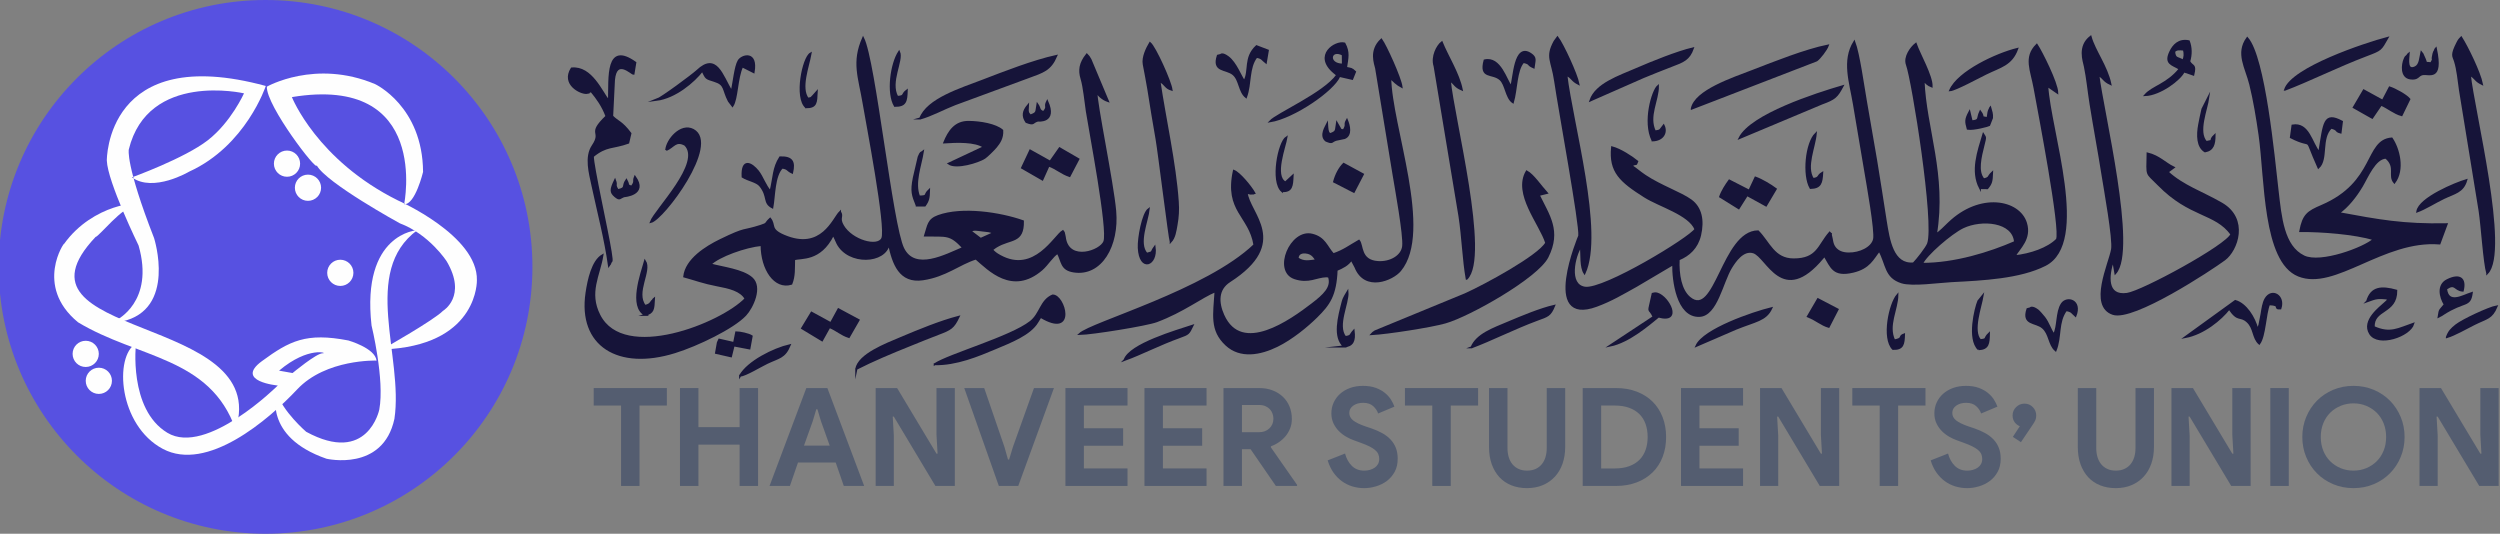 <?xml version="1.0" encoding="UTF-8"?>
<!DOCTYPE svg PUBLIC "-//W3C//DTD SVG 1.1//EN" "http://www.w3.org/Graphics/SVG/1.1/DTD/svg11.dtd">
<!-- Creator: CorelDRAW 2019 (64-Bit) -->
<svg xmlns="http://www.w3.org/2000/svg" xml:space="preserve" width="46.01mm" height="9.823mm" version="1.1" style="shape-rendering:geometricPrecision; text-rendering:geometricPrecision; image-rendering:optimizeQuality; fill-rule:evenodd; clip-rule:evenodd"
viewBox="0 0 4601 982.3"
 xmlns:xlink="http://www.w3.org/1999/xlink"
 xmlns:xodm="http://www.corel.com/coreldraw/odm/2003">
 <rect x="0" y="0" width="4601" height="982.3" fill="#808080" stroke="none"/>
 <defs>
  <style type="text/css">
   <![CDATA[
    .str0 {stroke:#161439;stroke-width:3.53;stroke-miterlimit:22.926}
    .fil3 {fill:#FEFEFE}
    .fil1 {fill:#161439}
    .fil0 {fill:#5751E1}
    .fil2 {fill:#545D70;fill-rule:nonzero}
   ]]>
  </style>
 </defs>
 <g id="Layer_x0020_1">
  <g id="_2630094282784">
   <circle class="fil0" cx="488.73" cy="491.15" r="491.14"/>
   <g>
    <path class="fil1 str0" d="M3537.14 485.53c6.91,-16.33 53.7,-56.72 75.5,-67.11 34.11,-16.27 92.74,-11.7 95.78,26.91 -45.74,20.08 -110.72,40.44 -171.28,40.2zm-457.83 0.63c-0.52,29.04 7.33,96.72 48.28,95.27 31.67,-1.12 41.8,-62.13 58.29,-88.96 6.67,-10.86 21.67,-33.89 41.01,-28.11 25.53,7.63 52.8,99.92 127.63,10.28l3.3 -3.9c12.45,20.5 15.95,38.09 52.7,29.31 30.03,-7.18 35.97,-23.75 48.1,-38.87 14.13,25.89 10.8,48.75 41.09,58.47 19.58,6.27 69.08,-0.97 92.3,-2.15 57.35,-2.93 125.3,-6.22 171.84,-29.76 81.31,-41.12 8.52,-246.77 4,-329.82l18.44 12.76c-0.52,-18.34 -29.35,-75.58 -37.77,-88.26 -23.14,23.07 -10.16,46.49 -4.23,79.3 8.25,45.57 49.89,260.97 41.28,279.04 -16.37,16.65 -48.82,27.89 -77.9,30.77 8.41,-15.04 30.01,-31.98 20.94,-61.15 -12.84,-41.27 -84.59,-55.27 -142.33,0.51 -7.37,7.12 -15.1,15.2 -23.42,20.82 18.34,-110.12 -19.29,-194.97 -22.71,-283.49 5.14,4.62 7.51,8.15 14.88,10.94 0.67,-18.97 -22.72,-59.64 -29.23,-78.44 -8.39,6.54 -21.53,24.03 -16.4,38.11 10.76,29.53 52.78,292.39 38.96,329.7 -2.84,7.67 -20.22,29.71 -26.74,36.25 -38.41,3.52 -45.35,-42.68 -51.09,-78.32 -5.96,-36.99 -11.35,-74.52 -17.58,-111.11 -6.3,-36.99 -12.66,-73.6 -19.06,-110.21 -4.69,-26.79 -12.84,-86.24 -21.24,-108.31 -21.62,35 -7.53,74.07 -0.78,114.63 6.91,41.47 13.91,82.06 20.95,124.14 3.46,20.7 19.48,109.75 16.16,124.63 -3.55,15.92 -26.1,26.62 -47.11,26.24 -11.52,-0.2 -19.47,-3.79 -24.73,-10.44 -5.5,-6.97 -5.22,-15.19 -6.91,-20.89 -3.13,-10.55 3.05,-0.27 -2.96,-6.93 -20.56,23.56 -21.98,49.15 -66.16,49.15 -36.68,0 -45.17,-31.14 -65.64,-51.69 -65.43,0.91 -78,162.94 -126.18,121.96 -16.06,-13.66 -21.12,-42.14 -19.79,-70.19 18.67,-7.59 34.05,-21.42 39.44,-44.75 6.26,-27.15 1.69,-50.47 -17.05,-64.1 -18.5,-13.46 -55.13,-25.77 -84.12,-45.06 -10.57,-7.04 -17.11,-13.27 -25.5,-18.58 10.9,-6.43 7.39,1.24 10.97,-7.86 -11.18,-9.01 -31.3,-22 -46.44,-26.05 -4.42,44.99 15.28,62.48 60.32,90.91 27.23,17.19 81.74,32.13 93.19,59.91 -9.4,16.02 -168.14,112.48 -203.26,107.58 -32.45,-4.53 -19.52,-58.86 -7.5,-76.39 1.18,15.6 -0.84,38.67 6.65,49.88 34.53,-74.83 -23.17,-276.58 -33.48,-365.34 12.22,6.39 8.92,9.98 22.38,16.91 -3.41,-17.93 -29.02,-73.12 -38.68,-85.74l-5.45 7.42c-15.95,29.23 -4.53,34.75 0.98,72.7 7.42,51 46.93,265.46 44.46,285.02 -0.01,0.04 -70.13,166.43 31.73,128.95 27.53,-10.13 47.86,-22.46 73.49,-36.67l67.68 -40.02z"/>
    <path class="fil1 str0" d="M1785.68 425.02c7.95,-3.53 11.19,-2.02 22.32,-0.77 8.1,0.91 14.59,0.99 20.72,4.53l-23.91 10.8 -19.13 -14.56zm-239.67 -35.03c-12.22,11.89 -33.48,74.06 -103.78,43.55 -26.46,-11.48 -15.17,-18.82 -24.82,-31.05 -10.14,9.28 -3.54,8.65 -17.55,13.17 -34.76,11.22 -24.26,1.89 -74.38,26.27 -25.89,12.6 -62.78,35.55 -66.32,66.98 20.18,5.52 35.89,11.59 59.82,16.1 23.59,4.44 44.44,9.3 53.2,24.73 -44.08,46.01 -223.9,118.78 -268.94,30.66 -21.65,-42.34 -0.34,-73.46 5.57,-110.7 -18.49,10.73 -25.85,45.29 -29.4,69.1 -14.44,96.81 58.27,141.78 162.45,109.44 41.9,-13 107.41,-44.62 129.94,-68.53 12.77,-13.55 30.89,-51.62 11.41,-68.22 -17.22,-14.68 -52.01,-18.46 -75.96,-24.9 15.68,-15.56 64.87,-33.04 94.29,-35.71 0.18,44.75 24.52,80.93 54.94,71.4 5.78,-14.49 4.58,-28.07 5.03,-44.99 12.6,-4.37 47.48,3.62 71.63,-44.83 3.04,3.82 0.7,0.18 4.02,6.65 1.83,3.57 2.23,5.4 4.1,8.98 20.41,38.91 87.93,36.36 94.75,0.67 7.64,36.87 20.14,71.59 62.42,65.32 42.43,-6.3 66.37,-28.48 97.67,-38.24 23.64,20.23 66.93,66.59 120.85,20.36 10.65,-9.13 19.96,-25.06 29.66,-30.88 8.58,16.24 6.05,30.6 29.27,34.3 50.65,8.09 82.26,-47.65 76.61,-111.26 -4.7,-52.88 -35.26,-198.25 -34.66,-219.74 3.37,6.78 11.58,14.19 21.24,17.39l-32.06 -76.4c-3.71,-6.3 -3.02,-5.26 -6.85,-9.3 -12.8,16.08 -14.42,29.03 -9.77,44.5 4.75,15.81 7.01,42.05 9.7,59.53 5.77,37.42 40.78,218.77 32.31,240.39 -6.94,17.7 -63.68,37.35 -72.09,-4.63 -0.72,-3.59 -0.41,-4.3 -1.43,-7.97 -1.97,-7.07 0.24,-2.88 -2.81,-6.89 -14.48,8.25 -52.02,80.42 -115.31,45.9 -7.9,-4.31 -10.72,-6.74 -15.04,-11.48 0.64,-0.55 1.64,-2.17 1.97,-1.57l3.98 -2.94c0.55,-0.35 1.42,-0.93 2.04,-1.31 26.06,-15.9 49.61,-6.3 48.96,-46.77 -42.48,-14.94 -111.83,-25.39 -155.71,-9.59 -19.15,6.9 -18.45,17.33 -24.56,36.08 39.94,0.65 45.74,-3.83 70.35,22.53 -32.24,13.65 -89.11,44.5 -110.42,1.3 -21.43,-43.43 -52.31,-344.98 -73.89,-387.45 -19.77,44.94 -7.13,72.09 0.9,120.15 5.8,34.68 43.45,229.6 34.35,248.77 -8.34,17.54 -56,4.29 -72.26,-23.37 -8.61,-14.65 0.56,-16.94 -5.42,-25.5z"/>
    <path class="fil1 str0" d="M2422.49 479.05c-13.36,1.62 -23.31,4.12 -34.32,-3.64 0.36,-9.13 7.76,-12.28 18.1,-10.1 8.91,1.87 12.97,8.22 16.22,13.74zm37.5 17.98c10.29,-4.53 21.15,-9.57 27.11,-19.37l7.4 13.9c17.78,44.66 68.4,23.09 82.39,6.18 59.43,-71.78 -17.36,-266.06 -18.2,-355.15 4,5.04 13.52,13.64 20.79,17.26 -2.2,-16.89 -29.36,-76.17 -37.24,-87.04 -21.67,20.09 -11.41,44.59 -9.69,52.76l32.01 195.38c4.08,24.91 20.02,111.94 17.77,132.1 -2.1,18.88 -24.27,30.82 -46.58,29.19 -33.34,-2.44 -27.54,-30.54 -34.73,-39.25 -16.45,9.36 -28.5,18.72 -47.25,24.89 -12.62,-13.79 -15.48,-30.19 -38.91,-35.97 -39.3,-9.68 -71.22,66.9 -32.24,80.08 25.92,8.76 39.62,-2.96 58.54,-3.44l4.58 0.61c6.84,19.66 -9.47,34.26 -30.59,50.49 -39.63,30.46 -130.3,95.39 -163.75,20.4 -10.53,-23.61 -10.9,-47.86 11.54,-62.29 111.24,-71.57 34.84,-124.74 31.42,-163.79 1.87,0.81 2.5,1.74 7.23,2.4l5.44 -0.26c0.21,-0.61 1.22,-0.15 1.76,-0.4 -6.52,-11.86 -27.7,-37.52 -38.01,-41.37 -16.03,74.38 29.09,82.22 37.82,136.41 -87.87,84.22 -299.52,143.28 -321.75,163.99 22.96,-0.45 122.96,-16.48 141.74,-23.48 49.26,-18.37 82.12,-44.67 108.42,-55.39 -2.55,43.09 -9.46,71.57 19.79,98.74 25.92,24.07 62.34,17.34 93.63,2.03 26.78,-13.1 54.91,-36.23 72.44,-53.52 23.51,-23.2 35.09,-39.44 37.12,-86.09z"/>
    <path class="fil1 str0" d="M4489.77 448.13l13.12 -35.5c-80.28,1.56 -125.13,-6.88 -198.94,-20.53 16.39,-11.41 31.26,-30.14 42.72,-49.28 10.04,-16.78 23.85,-51.73 44.35,-52.53 20.14,17.21 4.39,32.62 15.65,45.74 17.75,-23.4 8.43,-61.82 -4.92,-81.23 -49.11,3.8 -28.41,81.15 -129.12,124.2 -25.39,10.85 -33.64,16.42 -39.26,46.28 40.43,-0.24 99.01,4.3 135.71,15.03 -18.17,16.49 -98.16,46.34 -128.98,31.6 -38.09,-18.23 -42.66,-71.73 -48.42,-121.67 -7.14,-61.8 -24.11,-243.93 -55.81,-280.18 -20.32,28.06 -2.31,54.01 5.42,85.05 7.31,29.36 12.78,62.69 17.1,93.08 11.5,80.91 7.15,232.82 71.75,258.92 66.92,27.04 155.86,-67.19 259.63,-58.98z"/>
    <path class="fil1 str0" d="M3989.2 316.52l11.2 -8.27c-15.61,-7.45 -26.85,-20.72 -48.04,-25.83 -0.68,44 -3.48,33.39 19.9,57.31 58.5,59.83 104.61,50.57 134.41,91.39 -7.56,20.71 -163.96,105.88 -192.19,109.74 -38.66,5.3 -35.16,-33.5 -25.51,-61.77l4.12 23.74c39.1,-43.17 -23.67,-299.54 -31.29,-365.08 11.32,6.85 8.69,10.62 22.28,16.96 -6.74,-32.38 -29.27,-60.99 -36.55,-87.15 -22.75,17.73 -12.78,44.27 -10.59,54.79 4.44,21.39 6.8,46.33 10.34,68.5 6.92,43.38 15.36,88.2 22.17,131.5 3.95,25.06 20.87,118.13 17.51,136.78 -4.85,26.93 -41.94,103.85 1.72,118.58 37.48,12.64 181.03,-82.21 205.25,-100.09 23.16,-17.1 43.8,-74.61 -5.32,-103.03 -36.24,-20.96 -70.98,-31.88 -99.41,-58.07z"/>
    <path class="fil1 str0" d="M2845.63 447.06c-13.97,24.73 -113.21,78.41 -149.27,94.53l-165.62 68.16c-4.99,3.34 -3.13,2 -6.29,5.27 29.18,-1.6 108.85,-13.95 135.55,-21.56 44.3,-12.62 169.29,-83.22 188.08,-120.66 24.02,-47.88 2.09,-76.09 -16.21,-113.94l14.96 -3.67c-11.52,-12.66 -25.07,-33.2 -37.11,-39.75 -24.16,41.26 24.65,95.93 35.91,131.62z"/>
    <path class="fil1 str0" d="M2699.24 513.11c41.67,-40.46 -24.74,-296.66 -30.97,-365.35 10.43,7.36 8.23,11.1 22.05,17.14 -5.95,-29.54 -26.58,-61.61 -36.85,-87.01 -8.13,6.26 -19.03,26.31 -13.32,43.89l45.81 276.24c5.64,36.53 7.23,81.4 13.28,115.09z"/>
    <path class="fil1 str0" d="M4577.51 502.85c39.73,-40.72 -25.53,-300.6 -31.97,-365.27 11.54,6.73 8.87,10.49 22.35,17.07 -4.29,-21.36 -26.98,-67.91 -38.27,-85.72l-3.07 3.3c-1.95,2.77 -1.37,1.3 -3.7,5.82 -12.28,23.86 -7.82,24.79 -4.95,33.93 5.27,16.73 6.64,35.78 9.35,53.87l36.17 222.44c4.17,27.34 8.42,96.16 14.09,114.56z"/>
    <path class="fil1 str0" d="M1120.73 186.32c-13.85,-17.09 -32.2,-63.89 -68.72,-60.33 -18.11,28.94 16.45,45.99 27.38,45.11 11.8,-0.96 -4.95,-1.19 8.96,-2.93 10.8,12.95 20.58,26.62 27.81,45.79 -36.23,34.87 -6.14,25.8 -25.35,54.37 -13.81,20.51 -5.47,49.96 -0.32,73.91 10.52,48.96 23.32,97.39 30.22,146.75 0.58,-0.75 1.25,-2.93 1.42,-2.48 0.18,0.45 1.07,-1.84 1.27,-2.56 1.61,-5.58 4.09,2.34 0.54,-20.56 -5.99,-38.57 -33.21,-158.63 -32.74,-175.77 24.66,-20.39 36.77,-14.65 65.08,-24.9l4.02 -17.17c-16.77,-22.21 -22.7,-20.52 -33.6,-31.59l3.29 -66.59c3.71,-41.56 32.15,-11.45 35.94,-11.51l3.37 -20.58c-53.83,-38.38 -47.41,26.26 -48.57,71.04z"/>
    <path class="fil1 str0" d="M2154.52 444.94c7.31,-7.84 8.8,-19.7 10.83,-31.02 2.68,-14.99 3.36,-27.34 2.32,-42.6 -4.81,-70.64 -23.62,-153.12 -33.77,-222.25 12.04,6.43 9.9,12.13 22.29,16.16 -2.1,-15.59 -30.47,-78.38 -39.76,-86.07 -5.67,9.61 -13.9,26.01 -11.58,39.09 2.57,14.5 5.89,29.65 8.36,45.46 4.87,31.19 9.86,61.59 15.23,92.13 4.18,23.71 23.98,184.82 26.08,189.1z"/>
    <path class="fil1 str0" d="M3113.54 199.92l229.77 -88.67c5.51,-3.79 17.79,-19.51 20.71,-27.46 -41.62,8.43 -98.35,31.13 -137.38,46.2 -38.29,14.78 -106.45,37.11 -113.1,69.93z"/>
    <path class="fil1 str0" d="M1693.51 218.14c20.14,-5.44 43.92,-18.55 64.07,-26.26l133.52 -49.19c29.21,-10.65 41.9,-14.02 52.98,-39.82 -42.96,9.54 -95.51,30.1 -135.51,45.48 -40.12,15.43 -101.82,34.19 -115.06,69.79z"/>
    <path class="fil1 str0" d="M1737.85 262.21c21.77,-1.55 57.69,-2.96 73.07,8.42l-64.86 30.45c13.61,9.45 53.94,-2.72 66.07,-10.57 4.1,-2.65 17.05,-15.42 20.83,-20.06 6.55,-8.05 12.47,-16.53 11.67,-30.46 -12.12,-10.57 -40.21,-15.57 -61.98,-15.72 -24.55,-0.18 -36.27,17.01 -44.8,37.94z"/>
    <path class="fil1 str0" d="M1946.28 576.54c-10.7,-1.66 -14.4,-1.81 -20.6,-10.68l11.48 -4.01c7.43,5.27 6.74,2.49 9.12,14.69zm-226.08 93.8c39.55,0.87 79.91,-15.95 111.6,-29.32 27.4,-11.57 64.02,-25.5 77.47,-48.52l5.84 -9.42c66.35,39.74 43.47,-40.55 22.05,-39.29 -21.92,9.45 -22.03,33.9 -40.59,48.51 -36.14,28.43 -151.1,60.82 -176.37,78.04z"/>
    <path class="fil1 str0" d="M4205.35 165.07c42.19,-15.89 97.56,-43.45 149.32,-63.07 28.11,-10.65 26.4,-9.9 39.27,-32.33 -42.44,11.24 -175.57,55.74 -188.59,95.4z"/>
    <path class="fil1 str0" d="M3201.45 254.09l151.76 -63.63c23.46,-8.56 27.46,-12.17 37.88,-31.78 -48.8,14.22 -168.39,52.81 -189.64,95.41z"/>
    <path class="fil1 str0" d="M2926.96 184.86l97.45 -42.86c17.51,-7.04 33.78,-13.91 51.8,-20.67 21.54,-8.08 32.3,-12.09 39.45,-32.35 -28.95,6.79 -75.68,25.77 -103.38,37.74 -32.97,14.25 -75.04,28.06 -85.32,58.14z"/>
    <path class="fil1 str0" d="M1575.79 678.98c30.94,-15.8 64.7,-29.89 99.12,-43.73 18.18,-7.31 34.6,-14.11 51.85,-20.62 23.21,-8.76 27.84,-11.37 37.57,-31.64 -33.73,8.76 -73.92,25.31 -105.95,38.84 -28.58,12.07 -77.72,30.79 -82.59,57.15z"/>
    <path class="fil1 str0" d="M1226.05 276.14c13.96,-5.95 17.41,-18.95 34.71,-9.65 33.37,32.75 -55.1,119.96 -63.02,142.11 22.74,-5.21 126.61,-143.91 77.92,-169.6 -22.68,-11.96 -48.35,18.66 -49.61,37.14z"/>
    <path class="fil1 str0" d="M1346.41 168.54c-17.73,-30 -28.21,-71.43 -63.18,-38.37 -8.1,7.66 -65.47,50.2 -75.28,53.74 34.81,-4.51 68.99,-33.64 84.62,-53.96 7.49,14.83 5.66,13.87 22.33,19.04 20.57,6.39 15.09,15.38 26.4,37.03l6.81 8.88c8.85,-13.77 7.85,-51.59 17.91,-72.68l21 10.59c6.81,-39.42 -21.64,-30.82 -27.6,-21.1 -6.66,10.88 -9.2,42.32 -13.01,56.83z"/>
    <path class="fil1 str0" d="M4154.55 605.84c-5.62,-21.64 -21.3,-46.52 -40.73,-51.98l-92.04 66.59c33.86,-6.4 65.38,-32.61 80.83,-52.35 16.57,24.65 19.85,11.47 33.44,23.84 13.04,11.87 9.95,29.74 21.87,40.51 10.44,-13.76 10.93,-54.91 18.09,-72.47 24.18,0.87 6.59,8.56 20.93,7.69 7.86,-23.37 -16.04,-37.13 -27.48,-17.75 -4.29,7.27 -5.94,18.95 -7.29,27.7l-4.05 20.75c-2.55,6.96 -1.47,4.17 -3.57,7.47z"/>
    <path class="fil1 str0" d="M1932.7 297.51l-36.78 -20.55 -15.04 31.91 37.53 21.59 11.58 -25.74c15.46,5.75 23.41,14.25 38.44,19.3l16.3 -31.1 -34.66 -20.12 -17.37 24.71z"/>
    <path class="fil1 str0" d="M3219.3 350.94l-36.73 -18.78c-5.9,8.04 -13.37,19.45 -16.89,29.85l34.28 21.29 15.33 -24.27 34.92 19.22 18.01 -30.42c-9.91,-7.35 -25.85,-16.91 -37.54,-21.1l-11.38 24.21z"/>
    <path class="fil1 str0" d="M2471.41 118.84c-29.42,0.12 -24.04,-30.83 -0.21,-18.34l0.21 18.34zm-10.62 19.52c-24.05,33.75 -110.34,71.12 -123.23,84.97 44.05,-7.24 117.29,-57.88 127.5,-83.51l23.57 5.4 5.27 -13.09c-6.69,-6.36 -7.04,-5.19 -16.61,-7.4 2.68,-18.54 5.81,-28.59 -2.94,-44.75 -16.45,-4.43 -57.1,21.66 -18.84,53.66 6.16,5.15 2.16,1.52 5.28,4.72z"/>
    <path class="fil1 str0" d="M4385.07 185.36l-34.84 -19.1 -18.42 31.34 33.97 19.2 16.4 -24.04c12.74,5.42 23.93,15.51 37.78,19.24l14.3 -29.49c-6.11,-7.4 -26.78,-18.58 -36.4,-21.63l-12.79 24.48z"/>
    <path class="fil1 str0" d="M1528.98 594.73l-35.46 -19.37 -17.42 28.77 36.83 22.24 13.61 -24.49c14.09,5.8 21.57,13.91 35.77,18.43l17.95 -31.24 -37.23 -20.02 -14.05 25.68z"/>
    <path class="fil1 str0" d="M1383.45 618.68c-5.44,-3.62 -21.5,-7.12 -28.59,-7.1l-3.98 19.68 -27.25 -6.22 -2.06 4.37c-0.17,0.42 -0.4,1.05 -0.56,1.5l-3.29 18.63 27.64 6.29 4.9 -20.06 29.05 5.54 4.14 -22.63z"/>
    <path class="fil1 str0" d="M4356.43 554.51c17.43,-6.29 18.74,-6.84 39.14,-4.98 -4.94,8.58 -0.2,1.99 -6.83,8.5 -7.43,7.3 -42.04,31.96 -26.84,56.04 15.21,24.1 73.06,3.99 79.56,-18.25 -26.9,9.18 -42.41,19.91 -72.82,6.02 -1.33,-33.9 41.79,-24.7 41.55,-66.99 -27.51,-7.65 -46.19,-6.25 -53.76,19.66z"/>
    <path class="fil1 str0" d="M2781.07 159.27c-9.05,-10.77 -20.05,-55.11 -48.91,-48.09 -9.04,33.9 14.18,22.02 28.86,34.91 10.54,9.27 10.8,33.86 23.37,42.25 6.92,-23.4 5.71,-59.41 19.21,-74.26 14.82,3.51 5.5,4.15 18.94,10.06 1.7,-13.49 4.92,-17.85 -5.49,-24.86 -30.18,-20.34 -30.68,45.95 -35.98,59.99z"/>
    <path class="fil1 str0" d="M4268.26 280.54c-14.26,-16.44 -19.12,-54.91 -49.22,-49.57l-2.97 21.8c45.87,23.43 21.49,-9.64 50.76,55.8 17.19,-15.63 3.09,-53.86 23.39,-73.54 14.35,3.75 6.45,6.1 17.41,8.95l2.51 -20.15c-33.57,-17.89 -32.9,2.31 -41.88,56.71z"/>
    <path class="fil1 str0" d="M3589.04 166.15c9.37,-0.72 53.47,-24.47 65.55,-30.41 26.81,-13.19 47.19,-16.36 57.92,-45.72 -37.97,9.34 -108.27,41.89 -123.47,76.13z"/>
    <path class="fil1 str0" d="M3779.92 615.81c-7.35,-10.38 -9.52,-20.81 -17.61,-31.44 -2.74,-3.6 -10.06,-11.84 -12.12,-13.34 -10.98,-8.03 -13.63,-3.67 -13.67,-3.67l-5.25 1.47c-9.61,29.15 15.02,22.9 28.18,34.23 12.96,11.15 11.34,31.2 23.71,41.77 10.12,-25.02 3.08,-51.9 19.31,-74 11.22,1.87 10.6,4.79 17.24,10.51 11.27,-28.73 -15.8,-35.87 -25.08,-22.15 -10.2,15.07 -6.66,42.96 -14.71,56.62z"/>
    <path class="fil1 str0" d="M4017.94 111.61c-10.48,-6.59 -15.34,-2.47 -16.51,-16.7 3.54,-4.97 10.12,-4.29 17.82,-3.5 1.91,7.44 1.58,13.73 -1.31,20.2zm-6.19 15.06c-23.6,29.05 -50.02,32.65 -63.83,48.44 27.18,-1.02 64.39,-28.6 71.31,-43.77l17.43 6.1c4.68,-19.89 -1.41,-13.75 -7.6,-24.28 3.95,-12.99 3.66,-26.01 -0.72,-37.31 -18.39,-3.82 -28.49,7.7 -33.95,19 -10.74,22.21 2.48,23.2 17.36,31.82z"/>
    <path class="fil1 str0" d="M2289.97 149.64c-6.58,-8.61 -15.49,-33.94 -29.89,-44.63 -10.93,-8.12 -13.45,-3.89 -13.6,-3.88l-5.26 1.3c-9.76,29.87 14.92,23.07 28.43,34.22 12.21,10.1 10.79,31.94 23.58,42.1 9.17,-25.15 3.7,-53.86 19.27,-74.1 11.05,2.05 10.31,5.17 17.21,10.45l3.7 -22.15 -20.91 -8c-23.08,21.54 -11.71,44.85 -22.53,64.69z"/>
    <path class="fil1 str0" d="M1417.97 352.42c-9.74,-10.39 -14.74,-27 -22.96,-37.3 -11.72,-14.69 -30.13,-24.68 -28.38,10.28 10.21,6.54 26.07,8.42 32.6,16.74 15.7,20.03 5.37,30.89 22.26,39.68 3.86,-20.89 2.97,-58.63 17.97,-73.32 11.7,1.84 8.14,4.51 18.41,9.3 4.59,-20.1 0.03,-28.85 -22.23,-28.27 -12.81,19.99 -11.27,36.71 -17.67,62.89z"/>
    <path class="fil1 str0" d="M2708.16 639.32c34.52,-12.78 78.91,-35.21 120.39,-50.56 19.6,-7.26 24.27,-7.51 31.78,-25.96 -25.43,5.82 -60.16,20.35 -84,30.42 -28.36,11.98 -58.42,22.36 -68.17,46.1z"/>
    <path class="fil1 str0" d="M3041.48 540.63c-9.1,42.71 -7.62,21.8 1.84,42.55l-80.15 52.94c34.65,-7.09 70.89,-38.64 89.1,-53.45 44.16,12.29 18.17,-36.44 -2.11,-42.29 -0.61,-0.17 -1.58,-0.42 -2.17,-0.51 -0.57,-0.09 -1.64,-0.05 -2.16,-0.08 -0.52,-0.02 -1.72,0.3 -2.14,0.32 -0.45,0.01 -1.48,0.31 -2.21,0.52z"/>
    <path class="fil1 str0" d="M4499.3 560.46c-8.79,11.3 -9.1,7.12 -11.32,22.49 8.51,-4.08 0.07,0.5 8.66,-5.04 39.32,-25.37 48.77,-12.45 52.46,-38.72 -16.58,5.3 -43.87,22.52 -47.32,-7.78 17.61,-11.81 14.95,2.31 30.67,3.59 5.66,-22.28 -5.4,-31.07 -28.71,-19.34 -17.6,8.86 -13.32,30.46 -4.44,44.8z"/>
    <path class="fil1 str0" d="M3122.13 636.49l72.45 -31.33c36.23,-14.73 55.11,-15.57 65.48,-37.96 -33.78,8.28 -124.45,39.24 -137.93,69.29z"/>
    <path class="fil1 str0" d="M4474.19 116.38c-13.75,-2.06 -6.06,3.09 -13.82,-12.77 -3.62,-7.39 0.26,-2.02 -4.13,-7.3 -2.27,10.07 -2.38,23.21 -11.03,27.38 -16.22,7.84 -13.16,-13.28 -12.3,-24.44 -0.69,0.62 -1.69,0.65 -1.98,1.94 -0.28,1.26 -1.49,1.46 -1.86,1.97 -2.37,3.34 -0.81,-1.07 -4,6.34 -3.78,8.82 -6.82,32.18 10.6,34.85 14.76,2.26 13.92,-5.64 22.32,-7.64 12.09,-2.87 37.72,13.79 25.09,-47.34 -0.69,0.81 -1.44,1.07 -1.68,2.72 -0.23,1.61 -1.2,1.95 -1.48,2.74 -2.01,5.66 -0.92,1.91 -2.32,8.49 -1.98,9.27 2.38,2.51 -3.41,13.06z"/>
    <path class="fil1 str0" d="M2069.67 662.44c31.19,-11.36 64.11,-28.65 100.89,-41.86 17.27,-6.21 16.94,-6.46 24.16,-21.19 -29.26,9.64 -115.41,34.45 -125.05,63.05z"/>
    <path class="fil1 str0" d="M2455.18 334.43l36.42 18.7 16.8 -32.34 -35.54 -19.29c-7.75,7.65 -14.28,19.99 -17.68,32.93z"/>
    <path class="fil1 str0" d="M3327.12 582.41c15.74,6.06 24.19,14.85 38.41,19.19l16.52 -32.06 -36.34 -19.01 -18.59 31.88z"/>
    <path class="fil1 str0" d="M4503.19 620.48c15.03,-4.56 34.68,-16.12 50.16,-23.83 23.92,-11.91 32.12,-10.38 41.54,-32.79 -13.81,2.33 -62.32,24.96 -74.59,34.59 -8.91,6.99 -13.46,11.87 -17.11,22.03z"/>
    <path class="fil1 str0" d="M1362.03 691.49c9.81,-0.71 37.53,-17.64 49.52,-23.38 21.93,-10.5 32.26,-9.61 41.91,-32.8 -29.76,6.83 -77.17,30.64 -91.43,56.18z"/>
    <path class="fil1 str0" d="M4448.74 389.21c14.04,-5.08 33.78,-17.48 48.69,-24.61 20.16,-9.64 35.33,-11.26 41.58,-33.09 -18.58,5.35 -86.57,33.17 -90.27,57.7z"/>
    <path class="fil1 str0" d="M1646.85 194.85c20.18,0.24 21.34,-8.71 22,-28.32 -9.95,7.5 -2.64,10.74 -17.41,11.72 -15.27,-27.31 10.53,-67.09 3.26,-82.96 -14.59,22.37 -21.96,75.89 -7.85,99.56z"/>
    <path class="fil1 str0" d="M1187.46 579.6c15.15,-4.27 15.18,-10.22 16.23,-29.56 -0.65,0.6 -1.6,0.67 -1.87,1.87 -0.27,1.16 -1.4,1.44 -1.77,1.85 -3.13,3.55 -2.73,6.65 -12.99,9.2 -19.38,-24.76 11.74,-64.48 -0.06,-82.59 -6.87,24.31 -28.77,84.05 0.46,99.23z"/>
    <path class="fil1 str0" d="M1687.11 378.32l14.95 0.05c6.48,-9.03 7.48,-13.78 7.86,-28.61 -10.2,9.53 -0.91,11.57 -18.36,11.9 -9.98,-25.2 2.72,-56.26 6.95,-82.55 -4.17,3.37 -3.2,-1.13 -7.85,9.76l-8.93 38.29c-4.99,25.54 -2.39,31.5 5.38,51.16z"/>
    <path class="fil1 str0" d="M3483.82 642.2c18.62,0.61 19.85,-8.9 20.41,-26.77 -10.77,3.75 0.11,7.72 -18.01,11.04 -13.15,-27.36 5.45,-56.71 5.84,-83.71 -14.32,16.65 -27.71,79.81 -8.24,99.44z"/>
    <path class="fil1 str0" d="M2473.65 637.78c16.13,-1.63 19.9,-10.67 17.65,-29.02 -7.24,7.93 -3.43,9.71 -15.48,11.5 -16.69,-21.38 5.91,-62.05 4.21,-82.91 -1.87,3.35 -6.85,9.44 -9.13,18.33 -7.05,27.4 -17.26,64.9 2.75,82.1z"/>
    <path class="fil1 str0" d="M3643.95 346.21l13.59 0.2c7.54,-9.02 8.14,-13.14 8.79,-28.81 -8.67,8.12 -3.47,9.61 -15.56,12.42 -12.74,-13.96 -5.54,-41.6 -0.23,-62.96 3.97,-15.96 3.52,-13.43 -0.43,-19.84 -9.55,31.94 -22.43,67.52 -6.16,98.99z"/>
    <path class="fil1 str0" d="M3041.31 258.46c19.03,-0.49 26.8,-14.53 20.41,-27.66 -6.63,8.15 -4.31,9.63 -15.88,11.08 -13.64,-27.69 5.92,-57.72 5.49,-83.55 -10.05,8.66 -27.09,65.8 -10.02,100.13z"/>
    <path class="fil1 str0" d="M2125.01 454.56c-7.83,10.65 -1.1,8.81 -14.59,12.41 -17.27,-19.18 1.54,-60.27 3.77,-82.29 -11.14,8.1 -19.37,53.86 -18.47,71.63 2.26,44.52 34.13,31.46 29.29,-1.75z"/>
    <path class="fil1 str0" d="M1483.56 197.52c19.02,-0.11 18.61,-8.52 19.65,-28.62l-6.79 7.65c-5.14,4.92 -1.66,3.23 -9.61,5.05 -14.87,-19.57 0.86,-59.13 5.06,-83.19 -13.87,7.78 -29,81.8 -8.31,99.11z"/>
    <path class="fil1 str0" d="M3332.05 345.95c18.71,-0.43 20.58,-9.42 21.64,-27.86 -9.77,5.75 -3.83,9.4 -17,11.29 -14.42,-22.31 3,-58.54 5.12,-83.52 -17.75,17.4 -23.53,76.42 -9.76,100.09z"/>
    <path class="fil1 str0" d="M1162.26 343.72c-11.32,-5.73 -2.43,0.82 -9.45,-12.43 -8.2,11.9 1.03,14.8 -15.75,18.63 -7.27,-11.64 -1.04,-7.31 -5.22,-18.32 -8.45,17.73 -8.29,22.19 0.15,29.51 9.34,7.79 8.2,2.65 16.69,0.02 0.09,-0.03 43.13,-2.95 19.88,-35.76 -3.84,9.22 1.98,7.68 -6.3,18.35z"/>
    <path class="fil1 str0" d="M2359.27 351.76c18.47,1.16 18.88,-10.01 19.74,-28.35l-13.44 12.4c-22.13,-11.68 -0.63,-65.72 2.17,-83.23 -14.41,9.09 -28.46,81.42 -8.47,99.18z"/>
    <path class="fil1 str0" d="M1920.51 206.39c-9.42,-3.77 -5.67,-6.63 -11.31,-14.55 -2.6,14.47 0.33,15.99 -12.99,20.69 -3.2,-4.42 -5.65,-3.11 -4.4,-18.6 -8.82,10.54 -10.64,19.61 -2.96,30.64 15.56,5.91 10.4,0.18 21.36,-2.66 0.02,0 35.03,4.42 17.11,-35.53 -5.86,11.4 2.74,8.36 -6.81,20.01z"/>
    <path class="fil1 str0" d="M3641.32 642.76c18.15,-0.77 18.8,-10.77 19.17,-28.91 -10.15,9.89 -1.53,10.41 -16.02,12.17 -15.54,-17.07 0.89,-60.91 4.43,-81.82l-7.98 9.86c-5.51,13.18 -19.56,70.02 0.4,88.7z"/>
    <path class="fil1 str0" d="M2472.67 239.91c-7.47,-2.36 -2.24,2.98 -9.91,-9.45l-2.36 -4.15c-2.39,14.32 0.36,16.09 -12.93,20.65 -2.82,-3.85 -2.31,-1.26 -4.07,-7.88 -0.56,-2.08 -0.73,-7.98 -0.93,-10.68 -1.92,4.04 -13.81,21.35 -1.99,30.54 13.41,5.56 9.03,1.19 18.59,-1.63l15.53 -3.26c12.9,-5.27 8.5,-23.22 4.27,-33.17 -5.59,9.91 1.2,6.89 -6.2,19.03z"/>
    <path class="fil1 str0" d="M3657.78 217.35c-15.67,-3 -4.04,0.13 -13.31,-12.25 -6.29,13.23 0.17,16.73 -15.75,18.1l-4.13 -17.32c-7.37,14.07 -7.16,17.23 -3.31,31.16 11.29,1.95 39.08,-6.16 39.53,-6.52l5.32 -13.49c0.53,-7.99 -1.12,-11.5 -3.15,-18.8 -0.46,0.66 -1.05,0.93 -1.18,2.1 -0.13,1.18 -0.9,1.66 -1.06,2.19 -0.16,0.54 -0.62,1.69 -0.81,2.37 -0.18,0.71 -0.38,1.75 -0.56,2.54 -0.72,3.12 -0.66,6.27 -1.59,9.92z"/>
    <path class="fil1 str0" d="M4058.07 278.61c14.93,-2.52 17.64,-13.61 17.7,-29.75 -12.12,11.43 2.12,9.18 -15.5,12.47 -16.75,-18.67 0.73,-58.58 4.1,-82.47l-11.09 21.92c-2.19,9.52 -4.16,18.68 -5.98,28.51 -3.62,19.63 -3.31,40.87 10.77,49.32z"/>
    <path class="fil1 str0" d="M1925.68 565.86c6.2,8.87 9.9,9.02 20.6,10.68 -2.38,-12.2 -1.69,-9.42 -9.12,-14.69l-11.48 4.01z"/>
   </g>
   <polygon class="fil2" points="1142.99,894.33 1142.99,746.37 1092.66,746.37 1092.66,714.16 1227.29,714.16 1227.29,746.37 1176.96,746.37 1176.96,894.33 "/>
   <polygon id="1" class="fil2" points="1251.45,714.16 1285.42,714.16 1285.42,786.12 1361.16,786.12 1361.16,714.16 1395.13,714.16 1395.13,894.33 1361.16,894.33 1361.16,818.33 1285.42,818.33 1285.42,894.33 1251.45,894.33 "/>
   <path id="2" class="fil2" d="M1483.96 714.16l38.75 0 67.69 180.17 -37.49 0 -14.85 -43.03 -69.45 0 -14.85 43.03 -37.49 0 67.69 -180.17zm43.03 105.94l-16.1 -45.05 -6.55 -21.89 -2.01 0 -6.54 21.89 -16.11 45.05 47.31 0z"/>
   <polygon id="3" class="fil2" points="1611.54,714.16 1651.05,714.16 1723.52,834.94 1725.53,834.94 1723.52,800.22 1723.52,714.16 1757.24,714.16 1757.24,894.33 1721.5,894.33 1645.01,766.75 1642.99,766.75 1645.01,801.47 1645.01,894.33 1611.54,894.33 "/>
   <polygon id="4" class="fil2" points="1774.6,714.16 1811.34,714.16 1848.58,822.61 1855.12,845.76 1857.14,845.76 1864.18,822.61 1902.94,714.16 1939.68,714.16 1874,894.33 1838.26,894.33 "/>
   <polygon id="5" class="fil2" points="1994.79,746.37 1994.79,788.14 2067.01,788.14 2067.01,820.35 1994.79,820.35 1994.79,862.12 2075.06,862.12 2075.06,894.33 1960.82,894.33 1960.82,714.16 2075.06,714.16 2075.06,746.37 "/>
   <polygon id="6" class="fil2" points="2140.24,746.37 2140.24,788.14 2212.46,788.14 2212.46,820.35 2140.24,820.35 2140.24,862.12 2220.51,862.12 2220.51,894.33 2106.27,894.33 2106.27,714.16 2220.51,714.16 2220.51,746.37 "/>
   <path id="7" class="fil2" d="M2251.72 714.16l65.68 0c9.06,0 17.28,1.42 24.66,4.27 7.38,2.86 13.71,6.8 19,11.83 5.28,5.03 9.35,11.03 12.2,17.99 2.85,6.97 4.28,14.56 4.28,22.78 0,6.04 -1.01,11.7 -3.02,16.98 -2.01,5.29 -4.78,10.07 -8.31,14.35 -3.52,4.27 -7.63,8.05 -12.33,11.32 -4.69,3.27 -9.64,5.83 -14.84,7.67l-0.25 1.77 48.31 69.2 0 2.01 -39 0 -46.56 -67.69 -15.85 0 0 67.69 -33.97 0 0 -180.17zm65.42 81.28c7.72,0 14.05,-2.35 19,-7.05 4.95,-4.7 7.43,-10.65 7.43,-17.87 0,-3.18 -0.55,-6.29 -1.64,-9.31 -1.09,-3.02 -2.73,-5.7 -4.91,-8.05 -2.18,-2.35 -4.9,-4.24 -8.17,-5.66 -3.28,-1.43 -7.01,-2.14 -11.2,-2.14l-31.96 0 0 50.08 31.45 0z"/>
   <path id="8" class="fil2" d="M2510.66 898.36c-7.72,0 -15.1,-1.09 -22.15,-3.28 -7.04,-2.18 -13.5,-5.45 -19.37,-9.81 -5.87,-4.36 -10.99,-9.69 -15.35,-15.98 -4.37,-6.29 -7.8,-13.63 -10.32,-22.02l31.96 -12.58c2.35,9.06 6.46,16.57 12.33,22.52 5.87,5.96 13.59,8.94 23.15,8.94 3.52,0 6.92,-0.47 10.19,-1.39 3.27,-0.92 6.21,-2.26 8.81,-4.02 2.6,-1.77 4.65,-3.99 6.16,-6.67 1.51,-2.69 2.27,-5.79 2.27,-9.31 0,-3.36 -0.59,-6.38 -1.76,-9.06 -1.18,-2.69 -3.15,-5.2 -5.92,-7.55 -2.77,-2.35 -6.37,-4.61 -10.82,-6.8 -4.44,-2.18 -9.94,-4.44 -16.48,-6.79l-11.07 -4.03c-4.87,-1.67 -9.77,-3.94 -14.72,-6.79 -4.95,-2.85 -9.44,-6.29 -13.47,-10.32 -4.02,-4.02 -7.34,-8.76 -9.94,-14.22 -2.6,-5.45 -3.9,-11.61 -3.9,-18.49 0,-7.05 1.39,-13.63 4.16,-19.75 2.76,-6.13 6.71,-11.5 11.82,-16.11 5.12,-4.61 11.24,-8.22 18.37,-10.82 7.13,-2.6 15.06,-3.9 23.78,-3.9 9.06,0 16.9,1.22 23.53,3.65 6.63,2.43 12.25,5.53 16.86,9.31 4.61,3.77 8.35,7.93 11.2,12.46 2.85,4.52 4.95,8.8 6.29,12.83l-29.95 12.58c-1.67,-5.03 -4.73,-9.56 -9.18,-13.59 -4.45,-4.02 -10.53,-6.04 -18.24,-6.04 -7.39,0 -13.51,1.72 -18.37,5.16 -4.87,3.44 -7.3,7.93 -7.3,13.46 0,5.37 2.35,9.94 7.04,13.72 4.7,3.77 12.17,7.42 22.4,10.94l11.32 3.78c7.22,2.52 13.8,5.41 19.76,8.68 5.95,3.27 11.07,7.17 15.35,11.7 4.28,4.53 7.55,9.69 9.81,15.48 2.27,5.79 3.4,12.45 3.4,20 0,9.4 -1.89,17.49 -5.66,24.29 -3.78,6.79 -8.6,12.37 -14.47,16.73 -5.87,4.36 -12.5,7.63 -19.88,9.81 -7.38,2.19 -14.6,3.28 -21.64,3.28z"/>
   <polygon id="9" class="fil2" points="2635.98,894.33 2635.98,746.37 2585.65,746.37 2585.65,714.16 2720.28,714.16 2720.28,746.37 2669.95,746.37 2669.95,894.33 "/>
   <path id="10" class="fil2" d="M2810.37 898.36c-10.57,0 -20.18,-1.72 -28.82,-5.16 -8.63,-3.44 -15.97,-8.43 -22.01,-14.97 -6.04,-6.55 -10.74,-14.47 -14.1,-23.78 -3.35,-9.32 -5.03,-19.93 -5.03,-31.84l0 -108.45 33.97 0 0 110.47c0,6.04 0.76,11.57 2.27,16.6 1.51,5.04 3.77,9.4 6.79,13.09 3.02,3.69 6.8,6.58 11.33,8.68 4.53,2.1 9.73,3.15 15.6,3.15 6.04,0 11.32,-1.05 15.85,-3.15 4.53,-2.1 8.31,-4.99 11.32,-8.68 3.02,-3.69 5.29,-8.05 6.8,-13.09 1.51,-5.03 2.26,-10.56 2.26,-16.6l0 -110.47 33.98 0 0 108.45c0,11.24 -1.64,21.52 -4.91,30.83 -3.27,9.31 -7.97,17.28 -14.09,23.9 -6.13,6.63 -13.51,11.79 -22.15,15.48 -8.64,3.69 -18.33,5.54 -29.06,5.54z"/>
   <path id="11" class="fil2" d="M2912.79 714.16l60.89 0c14.26,0 27.1,2.18 38.51,6.54 11.4,4.36 21.13,10.53 29.19,18.49 8.05,7.97 14.21,17.49 18.49,28.57 4.28,11.07 6.42,23.23 6.42,36.48 0,13.42 -2.14,25.67 -6.42,36.74 -4.28,11.07 -10.44,20.55 -18.49,28.44 -8.06,7.88 -17.79,14.01 -29.19,18.37 -11.41,4.36 -24.25,6.54 -38.51,6.54l-60.89 0 0 -180.17zm59.39 147.96c9.89,0 18.62,-1.38 26.17,-4.15 7.54,-2.77 13.84,-6.67 18.87,-11.7 5.03,-5.04 8.81,-11.12 11.32,-18.25 2.52,-7.13 3.78,-15.05 3.78,-23.78 0,-8.72 -1.26,-16.65 -3.78,-23.78 -2.51,-7.13 -6.29,-13.21 -11.32,-18.24 -5.03,-5.03 -11.33,-8.93 -18.87,-11.7 -7.55,-2.77 -16.28,-4.15 -26.17,-4.15l-25.42 0 0 115.75 25.42 0z"/>
   <polygon id="12" class="fil2" points="3127.69,746.37 3127.69,788.14 3199.91,788.14 3199.91,820.35 3127.69,820.35 3127.69,862.12 3207.96,862.12 3207.96,894.33 3093.72,894.33 3093.72,714.16 3207.96,714.16 3207.96,746.37 "/>
   <polygon id="13" class="fil2" points="3239.17,714.16 3278.68,714.16 3351.15,834.94 3353.16,834.94 3351.15,800.22 3351.15,714.16 3384.87,714.16 3384.87,894.33 3349.13,894.33 3272.64,766.75 3270.62,766.75 3272.64,801.47 3272.64,894.33 3239.17,894.33 "/>
   <polygon id="14" class="fil2" points="3459.36,894.33 3459.36,746.37 3409.03,746.37 3409.03,714.16 3543.66,714.16 3543.66,746.37 3493.33,746.37 3493.33,894.33 "/>
   <path id="15" class="fil2" d="M3620.41 898.36c-7.72,0 -15.1,-1.09 -22.15,-3.28 -7.04,-2.18 -13.5,-5.45 -19.37,-9.81 -5.87,-4.36 -10.99,-9.69 -15.35,-15.98 -4.37,-6.29 -7.8,-13.63 -10.32,-22.02l31.96 -12.58c2.35,9.06 6.46,16.57 12.33,22.52 5.87,5.96 13.59,8.94 23.15,8.94 3.52,0 6.92,-0.47 10.19,-1.39 3.27,-0.92 6.21,-2.26 8.81,-4.02 2.6,-1.77 4.65,-3.99 6.16,-6.67 1.51,-2.69 2.27,-5.79 2.27,-9.31 0,-3.36 -0.59,-6.38 -1.76,-9.06 -1.18,-2.69 -3.15,-5.2 -5.92,-7.55 -2.77,-2.35 -6.37,-4.61 -10.82,-6.8 -4.44,-2.18 -9.94,-4.44 -16.48,-6.79l-11.07 -4.03c-4.87,-1.67 -9.77,-3.94 -14.72,-6.79 -4.95,-2.85 -9.44,-6.29 -13.47,-10.32 -4.02,-4.02 -7.34,-8.76 -9.94,-14.22 -2.6,-5.45 -3.9,-11.61 -3.9,-18.49 0,-7.05 1.39,-13.63 4.16,-19.75 2.76,-6.13 6.71,-11.5 11.82,-16.11 5.12,-4.61 11.24,-8.22 18.37,-10.82 7.13,-2.6 15.06,-3.9 23.78,-3.9 9.06,0 16.9,1.22 23.53,3.65 6.63,2.43 12.25,5.53 16.86,9.31 4.61,3.77 8.35,7.93 11.2,12.46 2.85,4.52 4.95,8.8 6.29,12.83l-29.95 12.58c-1.67,-5.03 -4.73,-9.56 -9.18,-13.59 -4.45,-4.02 -10.53,-6.04 -18.24,-6.04 -7.39,0 -13.51,1.72 -18.37,5.16 -4.87,3.44 -7.3,7.93 -7.3,13.46 0,5.37 2.35,9.94 7.04,13.72 4.7,3.77 12.17,7.42 22.4,10.94l11.32 3.78c7.22,2.52 13.8,5.41 19.76,8.68 5.95,3.27 11.07,7.17 15.35,11.7 4.28,4.53 7.55,9.69 9.81,15.48 2.27,5.79 3.4,12.45 3.4,20 0,9.4 -1.89,17.49 -5.66,24.29 -3.78,6.79 -8.6,12.37 -14.47,16.73 -5.87,4.36 -12.5,7.63 -19.88,9.81 -7.38,2.19 -14.6,3.28 -21.64,3.28z"/>
   <path id="16" class="fil2" d="M3704.45 803.99l12.84 -19.63c-3.7,-1.34 -6.84,-3.73 -9.44,-7.17 -2.6,-3.44 -3.9,-7.59 -3.9,-12.46 0,-6.04 2.14,-11.2 6.42,-15.47 4.27,-4.28 9.43,-6.42 15.47,-6.42 6.04,0 11.16,2.14 15.35,6.42 4.2,4.27 6.29,9.43 6.29,15.47 0,3.19 -0.54,6.04 -1.63,8.56 -1.09,2.51 -2.65,5.2 -4.66,8.05l-21.89 32.46 -14.85 -9.81z"/>
   <path id="17" class="fil2" d="M3893.94 898.36c-10.57,0 -20.18,-1.72 -28.82,-5.16 -8.63,-3.44 -15.97,-8.43 -22.01,-14.97 -6.04,-6.55 -10.74,-14.47 -14.1,-23.78 -3.35,-9.32 -5.03,-19.93 -5.03,-31.84l0 -108.45 33.97 0 0 110.47c0,6.04 0.76,11.57 2.27,16.6 1.51,5.04 3.77,9.4 6.79,13.09 3.02,3.69 6.8,6.58 11.33,8.68 4.53,2.1 9.73,3.15 15.6,3.15 6.04,0 11.32,-1.05 15.85,-3.15 4.53,-2.1 8.31,-4.99 11.32,-8.68 3.02,-3.69 5.29,-8.05 6.8,-13.09 1.51,-5.03 2.26,-10.56 2.26,-16.6l0 -110.47 33.98 0 0 108.45c0,11.24 -1.64,21.52 -4.91,30.83 -3.27,9.31 -7.97,17.28 -14.09,23.9 -6.13,6.63 -13.51,11.79 -22.15,15.48 -8.64,3.69 -18.33,5.54 -29.06,5.54z"/>
   <polygon id="18" class="fil2" points="3996.36,714.16 4035.87,714.16 4108.34,834.94 4110.35,834.94 4108.34,800.22 4108.34,714.16 4142.06,714.16 4142.06,894.33 4106.32,894.33 4029.83,766.75 4027.81,766.75 4029.83,801.47 4029.83,894.33 3996.36,894.33 "/>
   <polygon id="19" class="fil2" points="4178.3,714.16 4212.27,714.16 4212.27,894.33 4178.3,894.33 "/>
   <path id="20" class="fil2" d="M4331.29 898.36c-13.42,0 -25.87,-2.44 -37.36,-7.3 -11.5,-4.87 -21.44,-11.53 -29.82,-20.01 -8.39,-8.47 -14.98,-18.45 -19.76,-29.94 -4.78,-11.49 -7.17,-23.78 -7.17,-36.87 0,-13.08 2.39,-25.37 7.17,-36.86 4.78,-11.49 11.37,-21.48 19.76,-29.95 8.38,-8.47 18.32,-15.14 29.82,-20 11.49,-4.87 23.94,-7.3 37.36,-7.3 13.42,0 25.88,2.43 37.37,7.3 11.49,4.86 21.43,11.53 29.82,20 8.39,8.47 14.97,18.46 19.76,29.95 4.78,11.49 7.17,23.78 7.17,36.86 0,13.09 -2.39,25.38 -7.17,36.87 -4.79,11.49 -11.37,21.47 -19.76,29.94 -8.39,8.48 -18.33,15.14 -29.82,20.01 -11.49,4.86 -23.95,7.3 -37.37,7.3zm0 -32.21c8.39,0 16.23,-1.51 23.53,-4.53 7.3,-3.02 13.67,-7.22 19.13,-12.59 5.45,-5.36 9.73,-11.86 12.83,-19.5 3.1,-7.63 4.66,-16.06 4.66,-25.29 0,-9.22 -1.56,-17.65 -4.66,-25.29 -3.1,-7.63 -7.38,-14.13 -12.83,-19.5 -5.46,-5.37 -11.83,-9.56 -19.13,-12.58 -7.3,-3.02 -15.14,-4.53 -23.53,-4.53 -8.38,0 -16.23,1.51 -23.52,4.53 -7.3,3.02 -13.68,7.21 -19.13,12.58 -5.45,5.37 -9.73,11.87 -12.83,19.5 -3.11,7.64 -4.66,16.07 -4.66,25.29 0,9.23 1.55,17.66 4.66,25.29 3.1,7.64 7.38,14.14 12.83,19.5 5.45,5.37 11.83,9.57 19.13,12.59 7.29,3.02 15.14,4.53 23.52,4.53z"/>
   <polygon id="21" class="fil2" points="4452.84,714.16 4492.35,714.16 4564.82,834.94 4566.83,834.94 4564.82,800.22 4564.82,714.16 4598.54,714.16 4598.54,894.33 4562.8,894.33 4486.31,766.75 4484.29,766.75 4486.31,801.47 4486.31,894.33 4452.84,894.33 "/>
   <g>
    <path class="fil3" d="M250.26 632.02c0,0 -14.27,120.97 57.77,164.47 72.04,43.49 203.21,-86.99 203.21,-86.99 0,0 -80.2,-7.48 -29.22,-44.86 50.97,-37.38 81.55,-53.01 159.03,-38.06 0,0 49.27,13.93 51.99,37.04 0,0 -93.11,-3.4 -146.12,53.01 -53.01,56.41 -165.83,152.91 -247.38,109.42 -81.56,-43.5 -89.71,-170.08 -49.28,-194.03zm263.35 50.12l24.81 4.41c0,0 44.17,-36.7 55.39,-36.36 11.21,0.34 -25.49,-14.27 -80.2,31.95z"/>
    <path class="fil3" d="M743.8 375.78c0,0 48.94,-239.22 -206.6,-197.09 0,0 45.86,116.22 195.38,190.3 0,0 147.14,64.57 145.1,146.8 0,0 3.06,113.49 -157.33,126.41l-12.75 -1.53c0,0 90.72,-51.31 107.72,-68.64 0,0 44.85,-26.51 6.79,-91.08 0,0 -31.94,-49.61 -86.31,-70 0,0 -135.25,-74.07 -152.92,-106.7 1.72,13.75 -93.24,-109.8 -91.75,-144.75 0,0 89.03,-50.98 199.13,-4.76 0,0 87.67,40.78 88.35,161.75 0,0 -14.61,60.82 -34.81,59.29z"/>
    <path class="fil3" d="M768.04 423.55c0,0 -103.31,5.43 -84.28,175.34 0,0 24.47,99.9 14.28,154.95 0,0 -21.07,102.62 -134.57,40.78 0,0 -43.5,-37.38 -54.37,-72.72 0,0 -25.82,81.55 91.75,122.33 0,0 103.98,24.47 125.05,-73.4 17.14,-114.3 -61.84,-270.67 42.14,-347.28z"/>
    <path class="fil3" d="M433.63 790.36c68.4,-214.48 -437.33,-164.32 -257.74,-354.28 6.62,-0.96 49.28,-56.27 73.65,-57.85 13.23,-8.42 -78.28,-4.06 -131.74,70.79 2.24,-6.05 -56,76.69 25.73,144.07 110.56,66.81 243.22,63.41 290.1,197.27z"/>
    <path class="fil3" d="M242.81 326.41c0,0 96.84,-34.99 139.66,-68.3 42.81,-33.3 66.6,-86.31 66.6,-86.31 0,0 -176.7,-40.78 -212.04,103.3 0,0 -6.46,27.19 46.55,163.11 0,0 42.14,131.85 -59.81,153.6l-9.51 -2.72c-0.28,-0.08 70.68,-33.23 40.78,-137.29 0,0 -57.09,-116.89 -58.45,-156.31 0,0 -2.38,-217.48 292.57,-137.28 0,0 -36.36,110.1 -141.02,157.67 0,0 -65.92,39.08 -105.33,10.53z"/>
    <path class="fil3" d="M528.21 277.08c13.32,0 24.12,10.8 24.12,24.12 0,13.32 -10.8,24.12 -24.12,24.12 -13.33,0 -24.12,-10.8 -24.12,-24.12 0,-13.32 10.79,-24.12 24.12,-24.12z"/>
    <path class="fil3" d="M566.8 321.39c13.33,0 24.12,10.8 24.12,24.12 0,13.32 -10.79,24.12 -24.12,24.12 -13.32,0 -24.12,-10.8 -24.12,-24.12 0,-13.32 10.8,-24.12 24.12,-24.12z"/>
    <path class="fil3" d="M626.3 478.01c13.32,0 24.12,10.8 24.12,24.12 0,13.32 -10.8,24.12 -24.12,24.12 -13.32,0 -24.12,-10.8 -24.12,-24.12 0,-13.32 10.8,-24.12 24.12,-24.12z"/>
    <path class="fil3" d="M157.73 627.16c13.33,0 24.12,10.8 24.12,24.12 0,13.32 -10.79,24.12 -24.12,24.12 -13.32,0 -24.11,-10.8 -24.11,-24.12 0,-13.32 10.79,-24.12 24.11,-24.12z"/>
    <path class="fil3" d="M181.89 676.74c13.32,0 24.12,10.8 24.12,24.12 0,13.32 -10.8,24.12 -24.12,24.12 -13.32,0 -24.12,-10.8 -24.12,-24.12 0,-13.32 10.8,-24.12 24.12,-24.12z"/>
   </g>
  </g>
 </g>
</svg>
